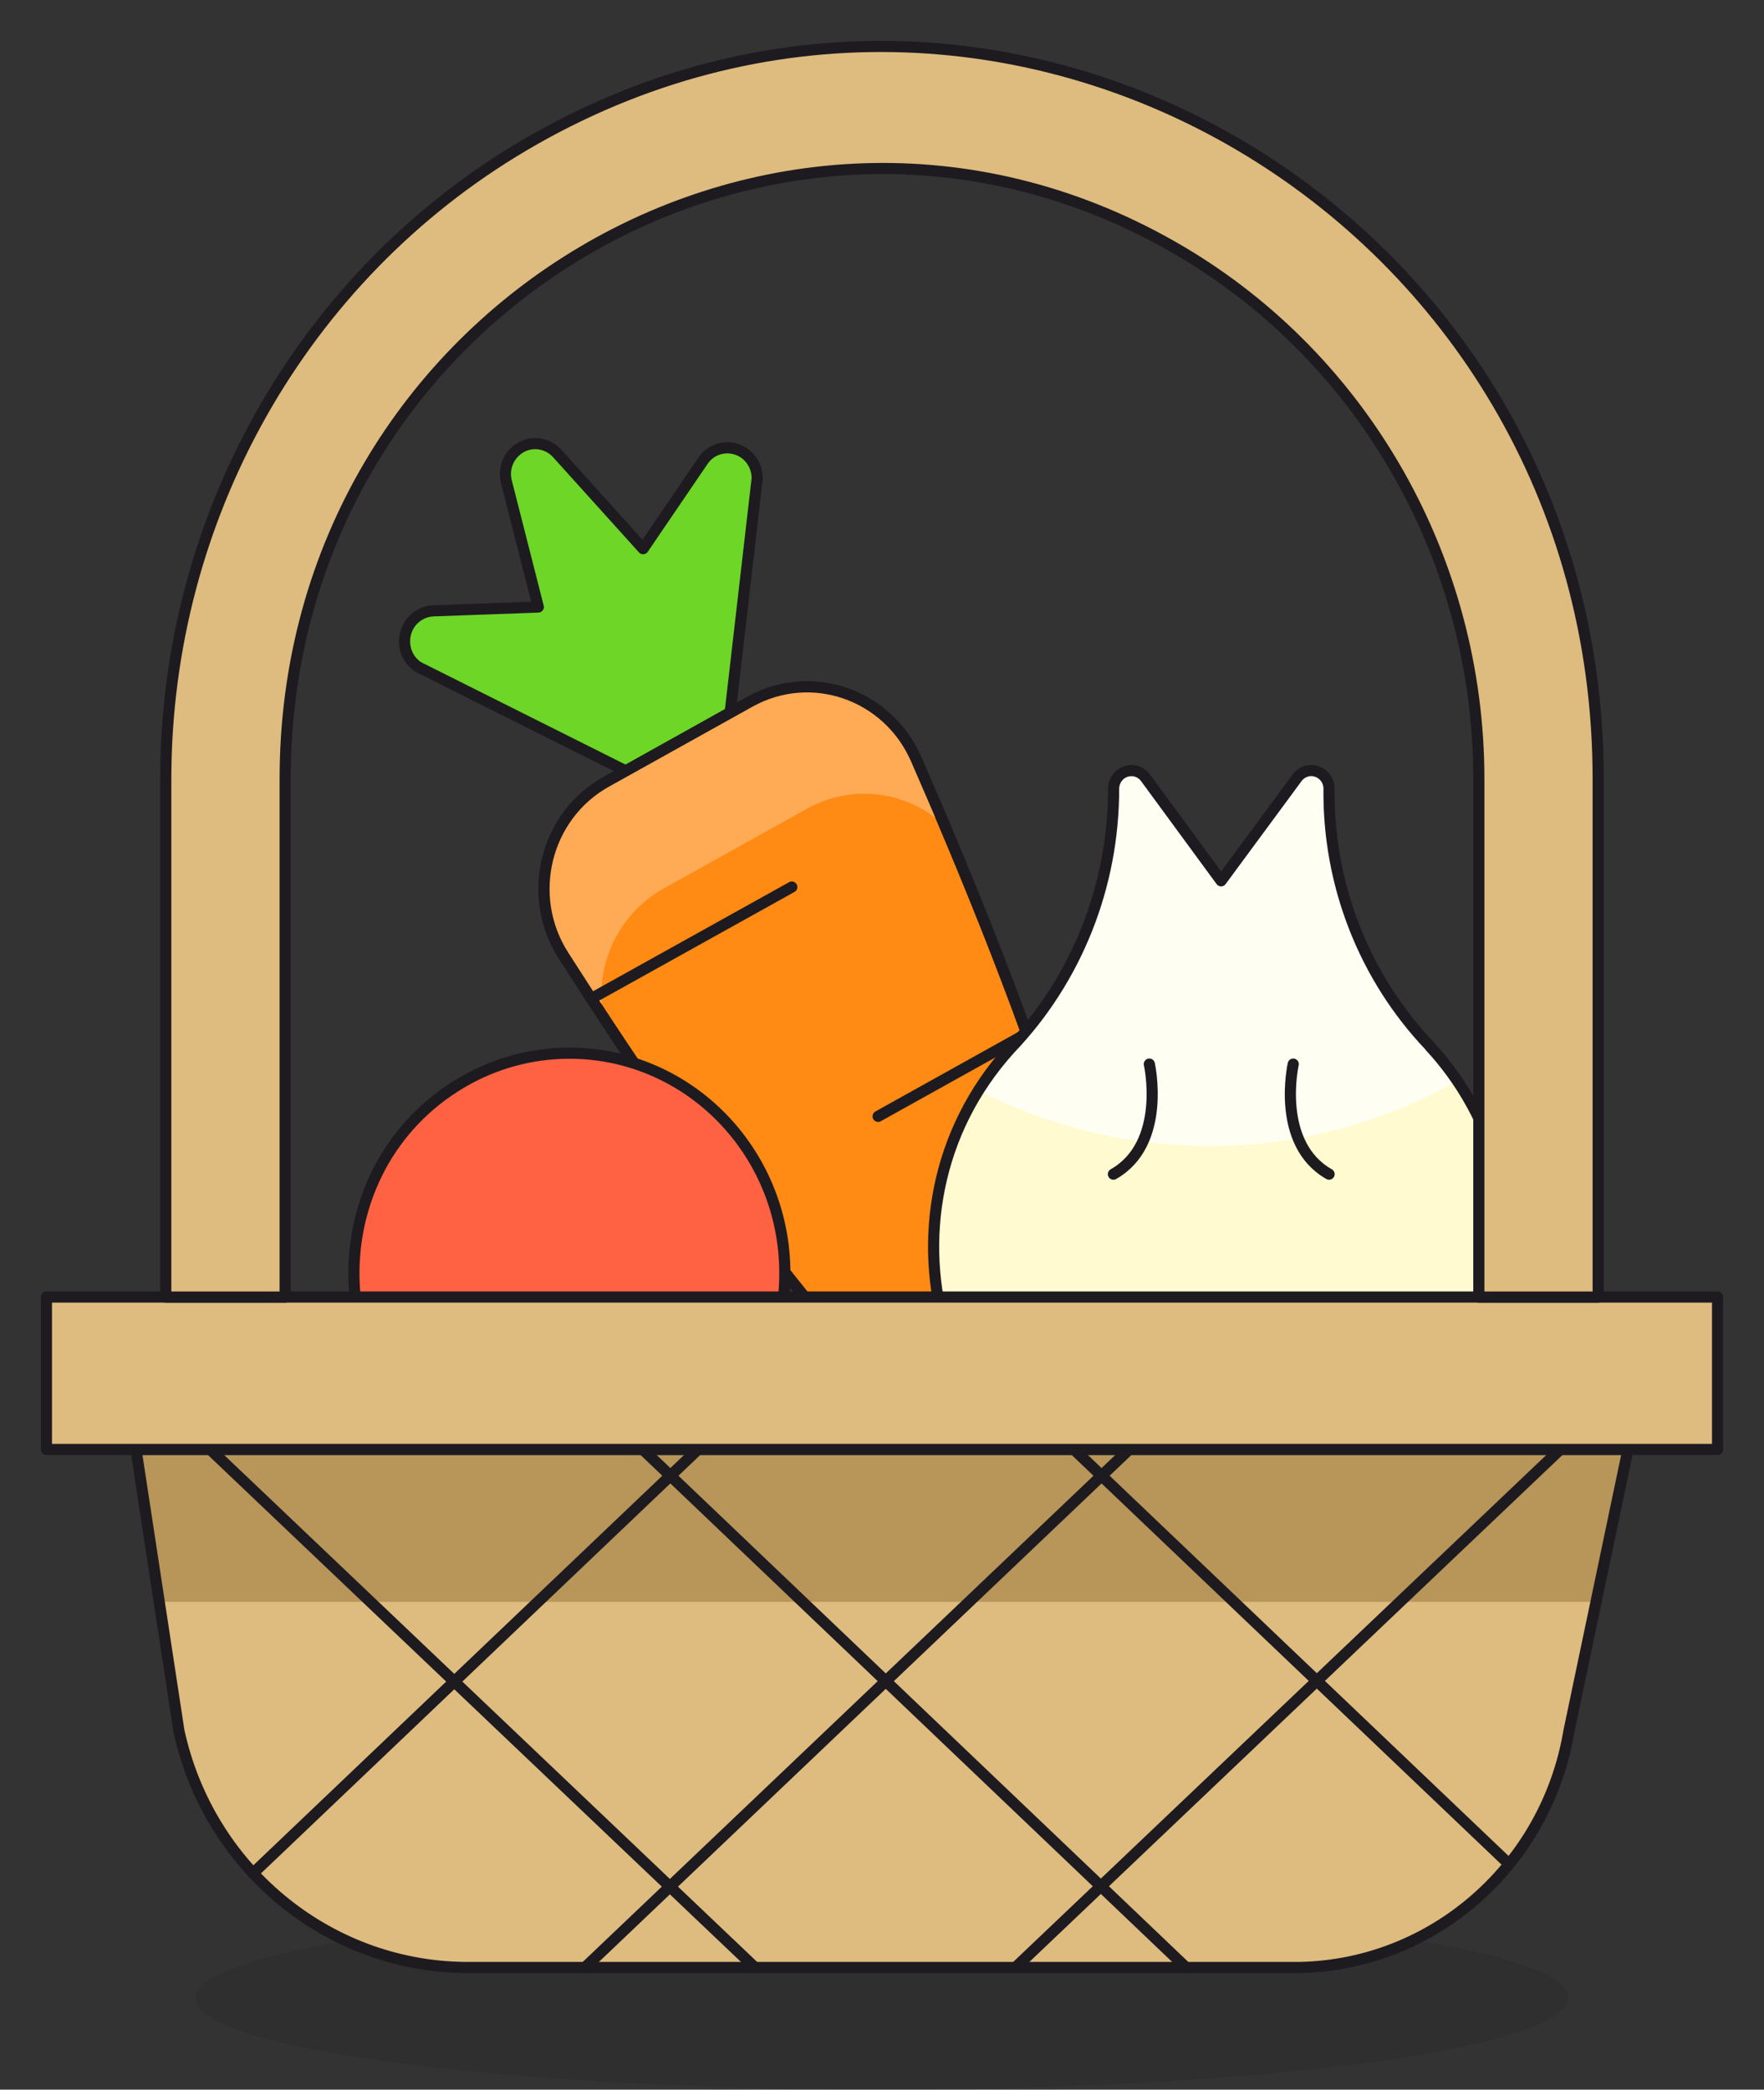 <svg width="38" height="45" viewBox="0 0 38 45" fill="none" xmlns="http://www.w3.org/2000/svg">
  <rect x="0" y="0" width="38" height="45" fill="#333333" stroke="none"/>
  <path
    d="M12.136 20.573C11.317 19.29 11.744 17.566 13.062 16.834L16.156 15.111C17.473 14.379 19.123 14.948 19.735 16.347C21.681 20.79 25.733 30.71 23.223 32.108C20.712 33.505 14.739 24.65 12.136 20.573Z"
    fill="#FF8A14" stroke="#1D1B20" stroke-width="0.24" stroke-linecap="round"
    stroke-linejoin="round" />
  <path
    d="M13.479 16.601L9.009 14.363C8.593 14.088 8.625 13.456 9.066 13.226C9.149 13.182 9.241 13.158 9.335 13.154L11.596 13.072L10.909 10.375C10.784 9.887 11.224 9.443 11.701 9.577C11.817 9.61 11.922 9.675 12.004 9.766L13.854 11.816L15.146 9.919C15.432 9.508 16.048 9.568 16.254 10.027C16.291 10.111 16.311 10.203 16.312 10.296L15.729 15.345L13.479 16.601Z"
    fill="#6DD627" stroke="#1D1B20" stroke-width="0.24" stroke-linecap="round"
    stroke-linejoin="round" />
  <path
    d="M13.029 20.803C13.204 20.091 13.662 19.487 14.293 19.136L17.387 17.414C18.351 16.876 19.544 17.024 20.354 17.783C20.135 17.265 19.924 16.774 19.736 16.344C19.127 14.942 17.474 14.372 16.157 15.109L13.063 16.831C11.741 17.56 11.314 19.288 12.137 20.57C12.389 20.965 12.68 21.413 12.988 21.88C12.929 21.522 12.943 21.155 13.029 20.803Z"
    fill="#FFAA54" />
  <path
    d="M12.136 20.573C11.317 19.29 11.744 17.566 13.062 16.834L16.156 15.111C17.473 14.379 19.123 14.948 19.735 16.347C21.681 20.79 25.733 30.71 23.223 32.108C20.712 33.505 14.739 24.65 12.136 20.573Z"
    stroke="#1D1B20" stroke-width="0.24" stroke-linecap="round" stroke-linejoin="round" />
  <path d="M12.737 21.505L17.057 19.102" stroke="#1D1B20" stroke-width="0.24"
    stroke-linecap="round" stroke-linejoin="round" />
  <path d="M22.121 22.256L18.916 24.04" stroke="#1D1B20" stroke-width="0.24"
    stroke-linecap="round" stroke-linejoin="round" />
  <path opacity="0.15"
    d="M4.213 43.026C4.203 44.542 16.519 45.491 26.381 44.734C30.966 44.382 33.789 43.731 33.785 43.026C33.794 41.51 21.479 40.562 11.617 41.318C7.032 41.67 4.208 42.322 4.213 43.026Z"
    fill="#1D1B20" />
  <path
    d="M30.804 22.529C29.387 21.044 28.604 19.045 28.63 16.972C28.62 16.672 28.296 16.494 28.046 16.652C28.004 16.679 27.967 16.713 27.938 16.754L26.305 18.968L24.681 16.755C24.508 16.512 24.142 16.552 24.022 16.827C24.002 16.873 23.991 16.923 23.989 16.973C23.995 19.072 23.194 21.089 21.757 22.589C18.526 26.164 20.298 31.969 24.945 33.038C29.593 34.107 33.632 29.639 32.215 24.995C31.933 24.073 31.449 23.229 30.799 22.529H30.804Z"
    fill="#FFFACF" />
  <path
    d="M21.762 22.589C21.51 22.867 21.283 23.167 21.085 23.487C24.349 25.149 28.204 25.07 31.401 23.277C31.221 23.013 31.022 22.762 30.805 22.529C29.387 21.044 28.604 19.046 28.629 16.972C28.62 16.672 28.295 16.494 28.045 16.652C28.003 16.679 27.966 16.713 27.937 16.754L26.304 18.968L24.68 16.755C24.507 16.512 24.141 16.552 24.021 16.827C24.001 16.873 23.99 16.923 23.988 16.973C23.996 19.071 23.197 21.088 21.762 22.589Z"
    fill="#FFFEF2" />
  <path
    d="M30.804 22.529C29.387 21.044 28.604 19.045 28.63 16.972C28.62 16.672 28.296 16.494 28.046 16.652C28.004 16.679 27.967 16.713 27.938 16.754L26.305 18.968L24.681 16.755C24.508 16.512 24.142 16.552 24.022 16.827C24.002 16.873 23.991 16.923 23.989 16.973C23.995 19.072 23.194 21.089 21.757 22.589C18.526 26.164 20.298 31.969 24.945 33.038C29.593 34.107 33.632 29.639 32.215 24.995C31.933 24.073 31.449 23.229 30.799 22.529H30.804Z"
    stroke="#1D1B20" stroke-width="0.24" stroke-linecap="round" stroke-linejoin="round" />
  <path d="M27.859 22.915C27.859 22.915 27.472 24.626 28.631 25.285" stroke="#1D1B20"
    stroke-width="0.24" stroke-linecap="round" stroke-linejoin="round" />
  <path d="M24.759 22.915C24.759 22.915 25.144 24.626 23.985 25.285" stroke="#1D1B20"
    stroke-width="0.24" stroke-linecap="round" stroke-linejoin="round" />
  <path
    d="M16.907 27.418C16.907 31.066 13.039 33.346 9.945 31.522C6.85 29.698 6.85 25.138 9.945 23.314C10.65 22.898 11.451 22.68 12.265 22.68C14.829 22.679 16.907 24.801 16.907 27.418Z"
    fill="#FF6242" />
  <path
    d="M12.266 22.681C9.129 22.684 6.897 25.794 7.84 28.848C9.265 25.369 13.844 24.77 16.082 27.769C16.33 28.101 16.535 28.463 16.692 28.848C17.636 25.791 15.4 22.68 12.261 22.68L12.266 22.681Z"
    fill="#FF6242" />
  <path
    d="M16.907 27.418C16.907 31.066 13.039 33.346 9.945 31.522C6.85 29.698 6.85 25.138 9.945 23.314C10.65 22.898 11.451 22.68 12.265 22.68C14.829 22.679 16.907 24.801 16.907 27.418Z"
    stroke="#1D1B20" stroke-width="0.24" stroke-linecap="round" stroke-linejoin="round" />
  <path
    d="M33.799 37.275C33.312 40.173 30.879 42.31 27.999 42.369H9.999C7.042 42.33 4.498 40.222 3.854 37.275L2.929 31.211H35.071L33.799 37.275Z"
    fill="#DEBB7E" />
  <path d="M34.383 34.495L35.071 31.214H2.929L3.429 34.495H34.383Z" fill="#B89558" />
  <path
    d="M33.799 37.275C33.312 40.173 30.879 42.31 27.999 42.369H9.999C7.042 42.33 4.498 40.222 3.854 37.275L2.929 31.211H35.071L33.799 37.275Z"
    stroke="#1D1B20" stroke-width="0.24" stroke-linecap="round" stroke-linejoin="round" />
  <path d="M4.529 31.214L16.266 42.373" stroke="#1D1B20" stroke-width="0.24"
    stroke-linecap="round" stroke-linejoin="round" />
  <path d="M13.848 31.214L25.554 42.373" stroke="#1D1B20" stroke-width="0.24"
    stroke-linecap="round" stroke-linejoin="round" />
  <path d="M23.136 31.214L32.483 40.119" stroke="#1D1B20" stroke-width="0.24"
    stroke-linecap="round" stroke-linejoin="round" />
  <path d="M33.6 31.223L21.885 42.359" stroke="#1D1B20" stroke-width="0.24"
    stroke-linecap="round" stroke-linejoin="round" />
  <path d="M24.324 31.214L12.597 42.373" stroke="#1D1B20" stroke-width="0.24"
    stroke-linecap="round" stroke-linejoin="round" />
  <path d="M15.046 31.203L5.452 40.339" stroke="#1D1B20" stroke-width="0.24"
    stroke-linecap="round" stroke-linejoin="round" />
  <path d="M1 27.931H37V31.213H1V27.931Z" fill="#DEBB7E" stroke="#1D1B20" stroke-width="0.24"
    stroke-linecap="round" stroke-linejoin="round" />
  <path
    d="M6.143 16.775C6.143 6.67 16.857 0.355 25.428 5.407C29.406 7.752 31.857 12.085 31.857 16.775V27.932H34.428V16.775C34.428 4.649 21.571 -2.929 11.286 3.134C6.512 5.948 3.571 11.148 3.571 16.775V27.932H6.143V16.775Z"
    fill="#DEBB7E" stroke="#1D1B20" stroke-width="0.24" stroke-linecap="round"
    stroke-linejoin="round" />
</svg>